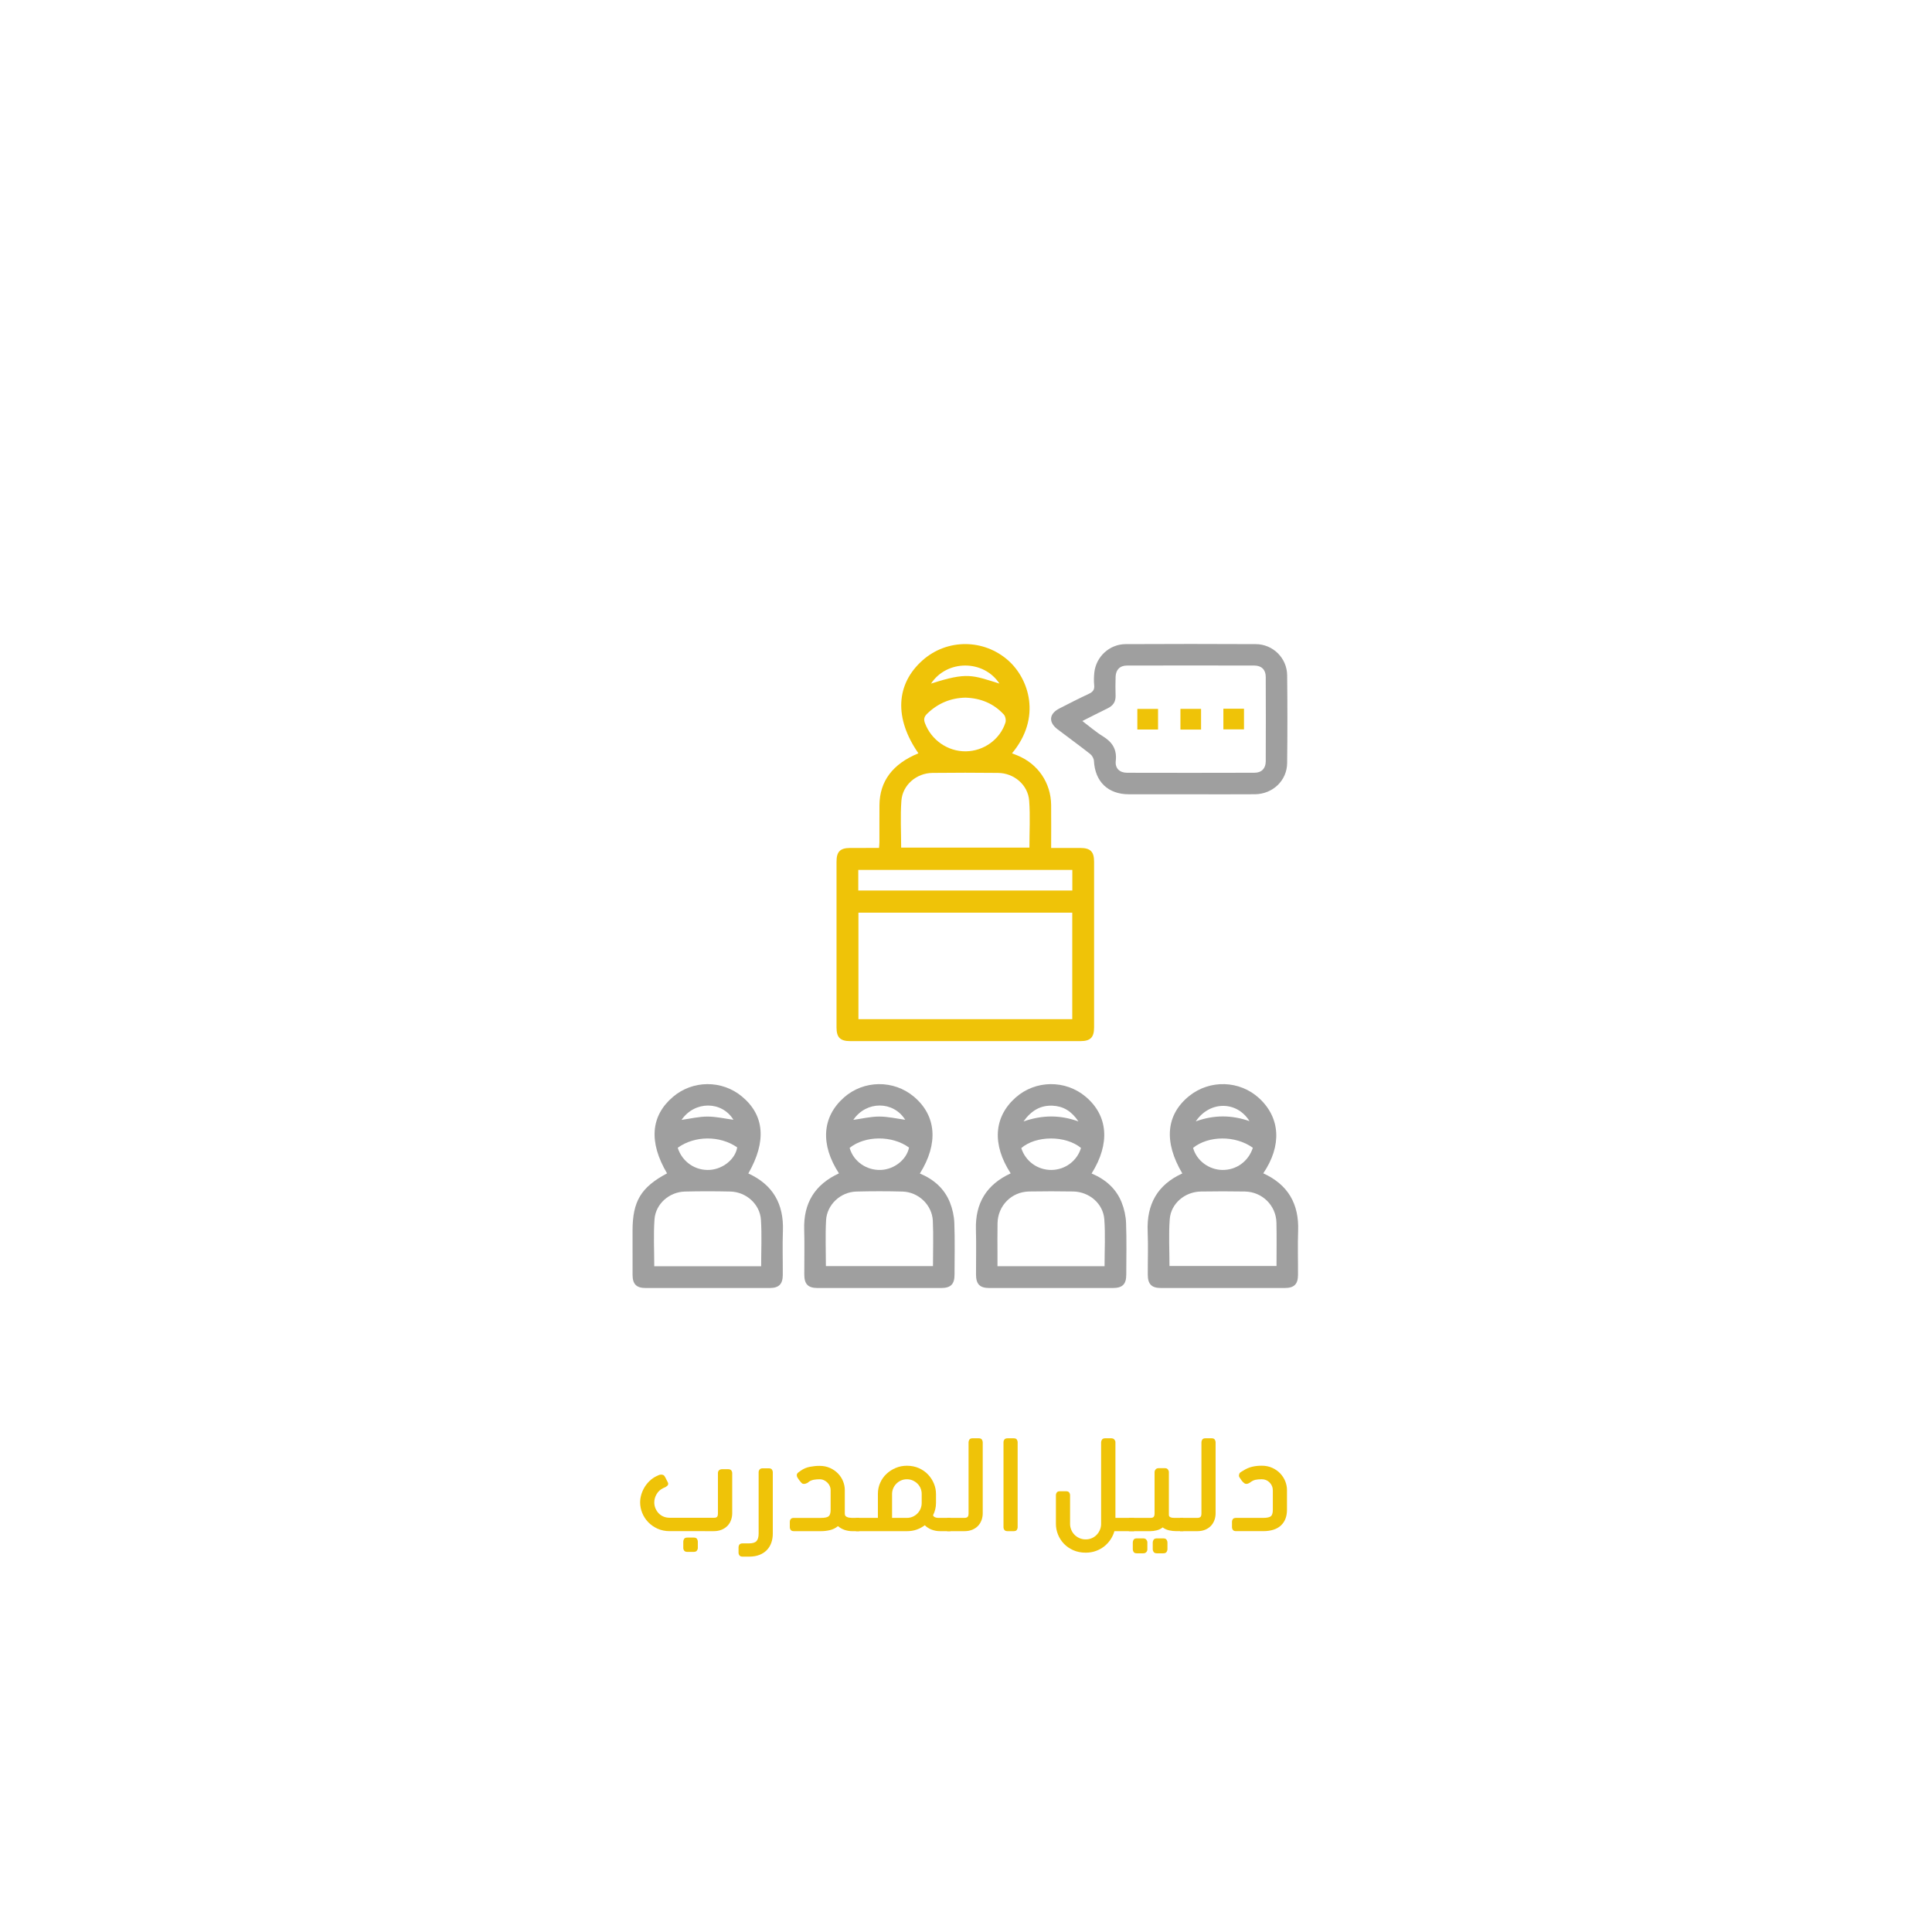 <?xml version="1.0" encoding="utf-8"?>
<!-- Generator: Adobe Illustrator 25.2.0, SVG Export Plug-In . SVG Version: 6.00 Build 0)  -->
<svg version="1.1" id="Layer_1" xmlns="http://www.w3.org/2000/svg" xmlns:xlink="http://www.w3.org/1999/xlink" x="0px" y="0px"
	 viewBox="0 0 1080 1080" style="enable-background:new 0 0 1080 1080;" xml:space="preserve">
<style type="text/css">
	.st0{fill:#EFC308;}
	.st1{fill:#9F9F9F;}
</style>
<g>
	<path class="st0" d="M513.4,421.1c-13.62-19.56-12.69-38.68,2.35-52.01c13.71-12.16,34.25-12,47.92,0.16
		c11.4,10.14,18.81,31.78,2.05,51.86c1.07,0.42,2.05,0.8,3.02,1.19c11.48,4.69,18.73,15.28,18.85,27.72
		c0.08,7.85,0.01,15.7,0.01,23.99c5.62,0,10.95-0.02,16.28,0c5.65,0.02,7.71,2.04,7.72,7.65c0.02,30.87,0.01,61.75,0,92.62
		c0,5.65-2.05,7.71-7.66,7.71c-42.88,0.01-85.75,0.01-128.62,0c-5.65,0-7.7-2.04-7.7-7.66c-0.01-30.88-0.01-61.75,0-92.62
		c0-5.66,2.03-7.67,7.66-7.7c5.25-0.03,10.49-0.01,16.1-0.01c0.08-1.17,0.22-2.24,0.22-3.31c0.02-6.87-0.04-13.75,0.02-20.62
		C491.74,436.69,498.99,427.02,513.4,421.1z M479.87,510.18c0,20.08,0,39.86,0,59.54c40.04,0,79.82,0,119.53,0
		c0-19.99,0-39.68,0-59.54C559.51,510.18,519.82,510.18,479.87,510.18z M575.45,473.83c0-8.88,0.51-17.62-0.14-26.27
		c-0.67-8.83-8.46-15.39-17.37-15.5c-12.23-0.14-24.46-0.14-36.69,0c-8.9,0.1-16.71,6.71-17.36,15.51
		c-0.64,8.65-0.14,17.38-0.14,26.26C527.73,473.83,551.49,473.83,575.45,473.83z M599.44,486.28c-40.1,0-79.87,0-119.66,0
		c0,3.97,0,7.67,0,11.53c39.95,0,79.72,0,119.66,0C599.44,493.92,599.44,490.22,599.44,486.28z M539.7,389.99
		c-8.22,0.16-15.39,3.13-21.41,8.97c-1.62,1.57-2.08,3.02-1.24,5.26c3.54,9.46,12.7,15.89,22.86,15.78
		c9.96-0.11,19.1-6.61,22.14-16.08c0.42-1.3-0.01-3.51-0.91-4.5C555.46,393.24,548.23,390.27,539.7,389.99z M558.69,382.12
		c-8.87-13.45-29.36-13.44-38.24,0.02C540.79,375.58,543.55,377.46,558.69,382.12z"/>
	<path class="st1" d="M418.32,655.97c13.73,6.27,19.87,17.04,19.33,32.02c-0.3,8.24-0.02,16.49-0.07,24.74
		c-0.03,5.12-2.18,7.27-7.33,7.28c-23.12,0.03-46.23,0.03-69.35,0c-5.14-0.01-7.27-2.16-7.29-7.31c-0.04-8.25-0.01-16.49-0.01-24.74
		c0-16.46,4.72-24.29,19.28-32.04c-10.29-17.45-9.17-32.1,3.27-42.73c11.05-9.45,27.4-9.55,38.61-0.24
		C427.36,623.4,428.58,638.07,418.32,655.97z M425.49,707.85c0-8.81,0.43-17.42-0.12-25.96c-0.56-8.78-8.28-15.61-17.1-15.81
		c-8.48-0.19-16.97-0.2-25.45,0.01c-8.66,0.21-16.33,6.88-16.95,15.53c-0.62,8.65-0.14,17.37-0.14,26.23
		C385.67,707.85,405.34,707.85,425.49,707.85z M378.85,641.61c2.5,7.93,9.91,12.95,18.09,12.36c7.39-0.53,14.15-6.14,15.16-12.58
		C402.48,634.71,388.39,634.73,378.85,641.61z M380.98,626.02c4.92-0.68,9.7-1.85,14.49-1.85c4.87,0,9.74,1.15,14.53,1.79
		C403.52,615.38,388.35,615.31,380.98,626.02z"/>
	<path class="st1" d="M468.98,655.92c-10.52-16.16-9.45-31.56,2.77-42.39c11.08-9.82,27.85-10.01,39.18-0.44
		c12.52,10.58,13.77,26.17,3.28,42.91c7.68,3.2,13.67,8.36,16.78,16.12c1.46,3.63,2.35,7.7,2.49,11.6
		c0.35,9.61,0.14,19.24,0.11,28.86c-0.02,5.33-2.14,7.43-7.56,7.43c-22.99,0.02-45.98,0.02-68.98,0c-5.35-0.01-7.43-2.13-7.45-7.54
		c-0.03-8.37,0.2-16.75-0.05-25.11C449.11,672.63,455.41,662.19,468.98,655.92z M461.68,707.75c20.19,0,39.95,0,59.86,0
		c0-8.61,0.3-16.96-0.08-25.29c-0.41-8.9-8.05-16.14-16.98-16.37c-8.6-0.23-17.22-0.23-25.82,0c-8.78,0.24-16.4,7.3-16.88,16.05
		C461.32,690.58,461.68,699.07,461.68,707.75z M474.95,641.67c2.07,7.51,9.41,12.68,17.5,12.33c7.5-0.32,14.35-5.78,15.71-12.51
		C498.77,634.64,483.6,634.72,474.95,641.67z M477.01,626.01c4.92-0.68,9.71-1.85,14.49-1.85c4.86,0,9.71,1.15,14.51,1.8
		C499.39,615.34,484.23,615.32,477.01,626.01z"/>
	<path class="st1" d="M564.98,655.92c-10.52-16.16-9.45-31.56,2.77-42.39c11.08-9.82,27.85-10.01,39.18-0.44
		c12.52,10.58,13.77,26.17,3.28,42.91c7.68,3.2,13.67,8.36,16.78,16.12c1.46,3.63,2.35,7.7,2.49,11.6
		c0.35,9.61,0.14,19.24,0.11,28.86c-0.02,5.33-2.14,7.43-7.56,7.43c-22.99,0.02-45.98,0.02-68.98,0c-5.35-0.01-7.43-2.13-7.45-7.54
		c-0.03-8.37,0.2-16.75-0.05-25.11C545.11,672.63,551.41,662.19,564.98,655.92z M617.45,707.83c0-8.88,0.51-17.61-0.14-26.26
		c-0.66-8.82-8.45-15.36-17.36-15.52c-8.23-0.14-16.47-0.15-24.7,0c-9.8,0.18-17.43,7.9-17.62,17.73
		c-0.12,5.86-0.03,11.73-0.03,17.59c0,2.18,0,4.36,0,6.45C577.89,707.83,597.57,707.83,617.45,707.83z M604.28,641.7
		c-8.62-7.08-25.16-7.04-33.38,0.09c2.36,7.4,9.17,12.31,16.93,12.22C595.45,653.92,602.18,648.88,604.28,641.7z M602.87,626.89
		c-3.96-5.87-8.59-8.55-14.51-8.8c-6.59-0.27-11.71,2.55-16.21,8.79C582.68,623.28,592.33,623.12,602.87,626.89z"/>
	<path class="st1" d="M706.18,655.9c13.89,6.34,20.02,17.11,19.48,32.1c-0.3,8.24-0.02,16.49-0.07,24.74
		c-0.03,5.12-2.18,7.26-7.34,7.26c-23.12,0.02-46.23,0.03-69.35,0c-5.13-0.01-7.26-2.17-7.28-7.32c-0.04-8.12,0.26-16.26-0.07-24.36
		c-0.61-15.12,5.46-26.04,19.37-32.36c-10.47-17.65-9.12-32.83,3.81-43.27c11.57-9.33,28.28-8.8,39.17,1.25
		C715.73,624.87,716.66,640.41,706.18,655.9z M653.75,707.71c20.22,0,39.98,0,59.83,0c0-8.29,0.15-16.28-0.04-24.25
		c-0.22-9.6-7.94-17.21-17.57-17.39c-8.23-0.15-16.47-0.14-24.7,0c-8.91,0.15-16.72,6.67-17.38,15.48
		C653.24,690.19,653.75,698.92,653.75,707.71z M700.35,641.62c-9.63-6.99-24.82-6.9-33.41,0.06c2,7.13,8.79,12.23,16.4,12.33
		C691.11,654.11,697.91,649.22,700.35,641.62z M668.44,626.85c10.34-3.7,19.97-3.6,30.03-0.14
		C691.39,615.34,676.25,615.31,668.44,626.85z"/>
	<path class="st1" d="M665.54,444.01c-11.5,0-22.99,0.02-34.49,0c-11.68-0.02-18.9-7.03-19.53-18.64c-0.07-1.35-1.02-3.04-2.1-3.89
		c-5.99-4.71-12.16-9.18-18.23-13.79c-5.19-3.94-4.79-8.68,1-11.65c5.44-2.79,10.88-5.59,16.43-8.16c2.23-1.03,3.29-2.24,3.04-4.8
		c-0.23-2.35-0.18-4.76,0.07-7.11c0.97-8.89,8.47-15.86,17.52-15.9c24.24-0.12,48.48-0.13,72.73,0c9.65,0.05,17.45,7.8,17.55,17.43
		c0.18,16.37,0.19,32.74-0.01,49.11c-0.11,9.75-8.07,17.29-18,17.38C689.53,444.09,677.53,444.01,665.54,444.01z M605.04,403.05
		c4.04,3.05,7.51,6.11,11.4,8.49c5.3,3.25,8.01,7.31,7.28,13.82c-0.47,4.17,2.19,6.61,6.33,6.62c23.74,0.06,47.47,0.06,71.21-0.01
		c3.96-0.01,6.28-2.39,6.3-6.38c0.07-15.74,0.07-31.48,0-47.22c-0.02-3.98-2.36-6.31-6.35-6.32c-23.74-0.06-47.47-0.06-71.21,0
		c-4,0.01-6.24,2.34-6.37,6.31c-0.11,3.49-0.12,7-0.01,10.49c0.12,3.43-1.39,5.64-4.42,7.1
		C614.61,398.17,610.08,400.52,605.04,403.05z"/>
	<path class="st0" d="M635.78,407.81c0-3.85,0-7.55,0-11.51c3.77,0,7.55,0,11.58,0c0,3.74,0,7.52,0,11.51
		C643.61,407.81,639.91,407.81,635.78,407.81z"/>
	<path class="st0" d="M671.4,407.85c-3.88,0-7.57,0-11.53,0c0-3.8,0-7.58,0-11.6c3.77,0,7.55,0,11.53,0
		C671.4,400.03,671.4,403.72,671.4,407.85z"/>
	<path class="st0" d="M683.87,396.18c3.94,0,7.63,0,11.53,0c0,3.84,0,7.54,0,11.54c-3.68,0-7.47,0-11.53,0
		C683.87,404.06,683.87,400.28,683.87,396.18z"/>
</g>
<g>
	<g>
		<path class="st0" d="M399.24,848.44c0.77,0,1.31-0.18,1.62-0.54c0.31-0.36,0.47-1.02,0.47-1.98v-22.54c0-0.58,0.2-1.07,0.61-1.48
			c0.41-0.41,1-0.61,1.76-0.61h3.31c0.86,0,1.46,0.23,1.8,0.68c0.34,0.46,0.5,0.92,0.5,1.4v22.54c0,1.3-0.22,2.56-0.65,3.78
			c-0.43,1.22-1.08,2.29-1.94,3.2c-0.86,0.91-1.94,1.65-3.24,2.2c-1.3,0.55-2.81,0.83-4.54,0.83H374.4c-2.54,0-4.84-0.47-6.88-1.4
			c-2.04-0.94-3.78-2.16-5.22-3.67c-1.44-1.51-2.54-3.23-3.31-5.15c-0.77-1.92-1.15-3.86-1.15-5.83c0-1.39,0.2-2.81,0.61-4.25
			c0.41-1.44,1-2.81,1.76-4.1c0.77-1.3,1.72-2.5,2.84-3.6c1.13-1.1,2.44-2.02,3.92-2.74c0.14-0.05,0.29-0.11,0.43-0.18
			s0.31-0.16,0.5-0.25c0.53-0.29,1.08-0.43,1.66-0.43c1.06,0,1.75,0.38,2.09,1.15c0.1,0.1,0.23,0.32,0.4,0.68
			c0.17,0.36,0.35,0.73,0.54,1.12c0.1,0.19,0.28,0.53,0.54,1.01c0.26,0.48,0.4,0.84,0.4,1.08c0,0.53-0.19,0.95-0.58,1.26
			c-0.38,0.31-0.7,0.54-0.94,0.68c-0.38,0.19-0.82,0.38-1.3,0.58c-1.54,0.72-2.75,1.82-3.64,3.31c-0.89,1.49-1.33,3.05-1.33,4.68
			c0,1.15,0.22,2.24,0.65,3.28c0.43,1.03,1.02,1.94,1.76,2.74c0.74,0.79,1.64,1.42,2.7,1.87c1.06,0.46,2.23,0.68,3.53,0.68H399.24z
			 M387.79,859.52c0.96,0,1.58,0.26,1.87,0.79s0.43,0.98,0.43,1.37v3.67c0,0.53-0.18,1.02-0.54,1.48c-0.36,0.46-0.95,0.68-1.76,0.68
			h-3.53c-0.86,0-1.46-0.23-1.8-0.68c-0.34-0.46-0.5-0.95-0.5-1.48v-3.67c0-0.38,0.14-0.84,0.43-1.37s0.91-0.79,1.87-0.79H387.79z"
			/>
		<path class="st0" d="M429.7,820.79c0.86,0,1.46,0.23,1.8,0.68c0.33,0.46,0.5,0.95,0.5,1.48v34.34c0,1.78-0.26,3.44-0.79,5
			c-0.53,1.56-1.34,2.93-2.45,4.1c-1.1,1.18-2.48,2.1-4.14,2.77c-1.66,0.67-3.64,1.01-5.94,1.01h-3.53c-0.86,0-1.46-0.23-1.8-0.68
			c-0.34-0.46-0.5-0.92-0.5-1.4v-3.24c0-0.53,0.17-1.01,0.5-1.44c0.34-0.43,0.94-0.65,1.8-0.65h3.53c2.06,0,3.48-0.44,4.25-1.33
			c0.77-0.89,1.15-2.27,1.15-4.14v-34.34c0-0.53,0.18-1.02,0.54-1.48c0.36-0.46,0.95-0.68,1.76-0.68H429.7z"/>
		<path class="st0" d="M468.43,853.12c-1.34,1.1-2.84,1.85-4.5,2.23c-1.66,0.38-3.32,0.58-5,0.58h-15.12c-0.86,0-1.46-0.23-1.8-0.68
			c-0.34-0.46-0.5-0.92-0.5-1.4v-3.24c0-0.53,0.17-1.01,0.5-1.44c0.33-0.43,0.94-0.65,1.8-0.65h15.12c2.11,0,3.54-0.3,4.28-0.9
			c0.74-0.6,1.12-1.81,1.12-3.64v-11.02c0-0.77-0.16-1.51-0.47-2.23c-0.31-0.72-0.76-1.37-1.33-1.94c-0.58-0.58-1.24-1.03-1.98-1.37
			c-0.75-0.34-1.55-0.5-2.41-0.5c-1.1,0-2.15,0.08-3.13,0.25c-0.98,0.17-1.88,0.52-2.7,1.04c-0.14,0.1-0.29,0.22-0.43,0.36
			c-0.14,0.14-0.31,0.26-0.5,0.36c-0.24,0.1-0.52,0.22-0.83,0.36c-0.31,0.14-0.68,0.22-1.12,0.22s-0.77-0.08-1.01-0.25
			c-0.24-0.17-0.48-0.4-0.72-0.68c-0.77-0.91-1.42-1.8-1.94-2.66c-0.1-0.14-0.18-0.33-0.25-0.58c-0.07-0.24-0.11-0.48-0.11-0.72
			c0-0.38,0.12-0.72,0.36-1.01c0.24-0.29,0.5-0.53,0.79-0.72c0.19-0.14,0.38-0.28,0.58-0.4c0.19-0.12,0.34-0.23,0.43-0.32
			c1.54-1.1,3.24-1.84,5.11-2.2s3.7-0.54,5.47-0.54c2.16,0,4.12,0.4,5.87,1.19c1.75,0.79,3.24,1.83,4.46,3.1
			c1.22,1.27,2.16,2.71,2.81,4.32c0.65,1.61,0.97,3.25,0.97,4.93v12.96c0,0.77,0.17,1.31,0.5,1.62c0.33,0.31,0.77,0.54,1.3,0.68
			c0.29,0.1,0.62,0.16,1.01,0.18c0.38,0.03,0.79,0.06,1.22,0.11h4.03v7.42h-3.82c-1.44,0-2.87-0.23-4.28-0.68
			C470.8,854.78,469.54,854.08,468.43,853.12z"/>
		<path class="st0" d="M524.59,848.51h6.7v7.42h-5.69c-1.68,0-3.27-0.28-4.75-0.83c-1.49-0.55-2.78-1.38-3.89-2.48
			c-1.39,1.06-2.92,1.87-4.57,2.45c-1.66,0.58-3.47,0.86-5.44,0.86h-28.44v-7.42h12.24v-13.39c0-2.26,0.43-4.34,1.3-6.26
			c0.86-1.92,2.04-3.58,3.53-4.97c1.49-1.39,3.2-2.5,5.15-3.31c1.94-0.82,4.02-1.22,6.23-1.22c2.5,0,4.75,0.46,6.77,1.37
			c2.02,0.91,3.72,2.11,5.11,3.6c1.39,1.49,2.47,3.17,3.24,5.04c0.77,1.87,1.15,3.79,1.15,5.76v5.11c0,2.35-0.55,4.63-1.66,6.84
			C522,848.03,523.01,848.51,524.59,848.51z M498.67,835.12v13.39h8.28c1.2,0,2.3-0.23,3.31-0.68c1.01-0.46,1.88-1.07,2.63-1.84
			c0.74-0.77,1.32-1.66,1.73-2.66c0.41-1.01,0.61-2.04,0.61-3.1v-5.11c0-1.1-0.2-2.15-0.61-3.13c-0.41-0.98-0.98-1.85-1.73-2.59
			c-0.75-0.74-1.62-1.34-2.63-1.8c-1.01-0.46-2.11-0.68-3.31-0.68c-1.2,0-2.3,0.23-3.31,0.68c-1.01,0.46-1.88,1.07-2.63,1.84
			c-0.74,0.77-1.32,1.64-1.73,2.63C498.88,833.04,498.67,834.06,498.67,835.12z"/>
		<path class="st0" d="M547.05,804.01c0.96,0,1.58,0.26,1.87,0.79c0.29,0.53,0.43,0.98,0.43,1.37v39.82c0,1.3-0.22,2.54-0.65,3.74
			c-0.43,1.2-1.07,2.26-1.91,3.17c-0.84,0.91-1.91,1.65-3.2,2.2c-1.3,0.55-2.81,0.83-4.54,0.83h-9.58v-7.42h9.58
			c0.86,0,1.48-0.18,1.84-0.54c0.36-0.36,0.54-1.02,0.54-1.98v-39.82c0-0.38,0.14-0.84,0.43-1.37c0.29-0.53,0.91-0.79,1.87-0.79
			H547.05z"/>
		<path class="st0" d="M568.87,853.84c0,0.38-0.14,0.83-0.43,1.33s-0.89,0.76-1.8,0.76h-3.38c-0.86,0-1.46-0.23-1.8-0.68
			s-0.5-0.92-0.5-1.4V806.1c0-0.48,0.17-0.95,0.5-1.4s0.94-0.68,1.8-0.68h3.38c0.91,0,1.51,0.25,1.8,0.76s0.43,0.95,0.43,1.33
			V853.84z"/>
		<path class="st0" d="M615.53,851.89v-45.72c0-0.38,0.16-0.84,0.47-1.37c0.31-0.53,0.92-0.79,1.84-0.79h3.24
			c0.86,0,1.49,0.24,1.87,0.72c0.38,0.48,0.58,0.96,0.58,1.44v42.34h10.44v7.42h-11.02c-0.43,1.58-1.13,3.11-2.09,4.57
			c-0.96,1.46-2.12,2.75-3.49,3.85c-1.37,1.1-2.94,1.98-4.72,2.63c-1.78,0.65-3.7,0.97-5.76,0.97c-2.54,0-4.85-0.46-6.91-1.37
			c-2.06-0.91-3.82-2.12-5.26-3.64c-1.44-1.51-2.54-3.23-3.31-5.15c-0.77-1.92-1.15-3.89-1.15-5.9v-16.2c0-0.48,0.17-0.95,0.5-1.4
			c0.33-0.46,0.94-0.68,1.8-0.68h3.31c0.86,0,1.46,0.23,1.8,0.68s0.5,0.92,0.5,1.4v16.2c0,1.1,0.22,2.18,0.65,3.24
			s1.03,1.98,1.8,2.77c0.77,0.79,1.69,1.43,2.77,1.91c1.08,0.48,2.24,0.72,3.49,0.72c1.3,0,2.47-0.24,3.53-0.72
			c1.06-0.48,1.96-1.12,2.7-1.91c0.74-0.79,1.33-1.71,1.76-2.74C615.31,854.14,615.53,853.04,615.53,851.89z"/>
		<path class="st0" d="M649.94,853.84c-0.96,0.77-2.08,1.31-3.35,1.62c-1.27,0.31-2.46,0.47-3.56,0.47h-11.95v-7.42h12.1
			c0.82,0,1.39-0.19,1.73-0.58c0.34-0.38,0.5-1.05,0.5-2.02v-22.97c0-0.53,0.19-1.03,0.58-1.51c0.38-0.48,0.98-0.72,1.8-0.72h3.24
			c0.86,0,1.48,0.24,1.84,0.72c0.36,0.48,0.54,0.98,0.54,1.51v23.98c0,0.82,0.62,1.32,1.87,1.51c0.33,0.05,0.66,0.07,0.97,0.07
			s0.64,0,0.97,0h4.25v7.42h-3.82c-1.39,0-2.75-0.14-4.07-0.43S651.04,854.65,649.94,853.84z M639,859.96c0.82,0,1.42,0.24,1.8,0.72
			c0.38,0.48,0.58,0.98,0.58,1.51v3.96c0,0.53-0.19,1.02-0.58,1.48c-0.38,0.46-0.98,0.68-1.8,0.68h-3.46
			c-0.96,0-1.58-0.26-1.87-0.79c-0.29-0.53-0.43-0.98-0.43-1.37v-3.96c0-0.43,0.14-0.91,0.43-1.44c0.29-0.53,0.91-0.79,1.87-0.79
			H639z M650.23,859.96c0.96,0,1.6,0.26,1.91,0.79c0.31,0.53,0.47,1.01,0.47,1.44v3.96c0,0.38-0.16,0.84-0.47,1.37
			c-0.31,0.53-0.95,0.79-1.91,0.79h-3.46c-0.96,0-1.6-0.26-1.91-0.79c-0.31-0.53-0.47-0.98-0.47-1.37v-3.96
			c0-0.43,0.16-0.91,0.47-1.44c0.31-0.53,0.95-0.79,1.91-0.79H650.23z"/>
		<path class="st0" d="M677.23,804.01c0.96,0,1.58,0.26,1.87,0.79c0.29,0.53,0.43,0.98,0.43,1.37v39.82c0,1.3-0.22,2.54-0.65,3.74
			c-0.43,1.2-1.07,2.26-1.91,3.17c-0.84,0.91-1.91,1.65-3.2,2.2c-1.3,0.55-2.81,0.83-4.54,0.83h-9.58v-7.42h9.58
			c0.86,0,1.48-0.18,1.84-0.54c0.36-0.36,0.54-1.02,0.54-1.98v-39.82c0-0.38,0.14-0.84,0.43-1.37c0.29-0.53,0.91-0.79,1.87-0.79
			H677.23z"/>
		<path class="st0" d="M711.5,832.96c0-1.58-0.59-2.99-1.76-4.21c-1.18-1.22-2.65-1.84-4.43-1.84c-1.39,0-2.58,0.11-3.56,0.32
			c-0.98,0.22-2.03,0.76-3.13,1.62c-0.19,0.1-0.46,0.23-0.79,0.4c-0.34,0.17-0.72,0.25-1.15,0.25c-0.24,0-0.46-0.04-0.65-0.11
			c-0.19-0.07-0.34-0.16-0.43-0.25c-0.34-0.24-0.61-0.48-0.83-0.72c-0.22-0.24-0.44-0.5-0.68-0.79c-0.14-0.24-0.43-0.66-0.86-1.26
			c-0.43-0.6-0.65-1.02-0.65-1.26c0-0.53,0.08-0.98,0.25-1.37c0.17-0.38,0.49-0.7,0.97-0.94c0.19-0.14,0.38-0.26,0.58-0.36
			c0.19-0.09,0.36-0.19,0.5-0.29c1.63-1.06,3.29-1.79,4.97-2.2c1.68-0.41,3.5-0.61,5.47-0.61c2.16,0,4.12,0.4,5.87,1.19
			s3.24,1.84,4.46,3.13c1.22,1.3,2.16,2.75,2.81,4.36c0.65,1.61,0.97,3.25,0.97,4.93v11.02c0,3.74-1.13,6.67-3.38,8.78
			c-2.26,2.11-5.59,3.17-10.01,3.17h-15.05c-0.86,0-1.46-0.23-1.8-0.68c-0.34-0.46-0.5-0.92-0.5-1.4v-3.24
			c0-0.53,0.17-1.01,0.5-1.44c0.33-0.43,0.94-0.65,1.8-0.65h15.05c2.16,0,3.61-0.3,4.36-0.9c0.74-0.6,1.12-1.81,1.12-3.64V832.96z"
			/>
	</g>
</g>
</svg>
